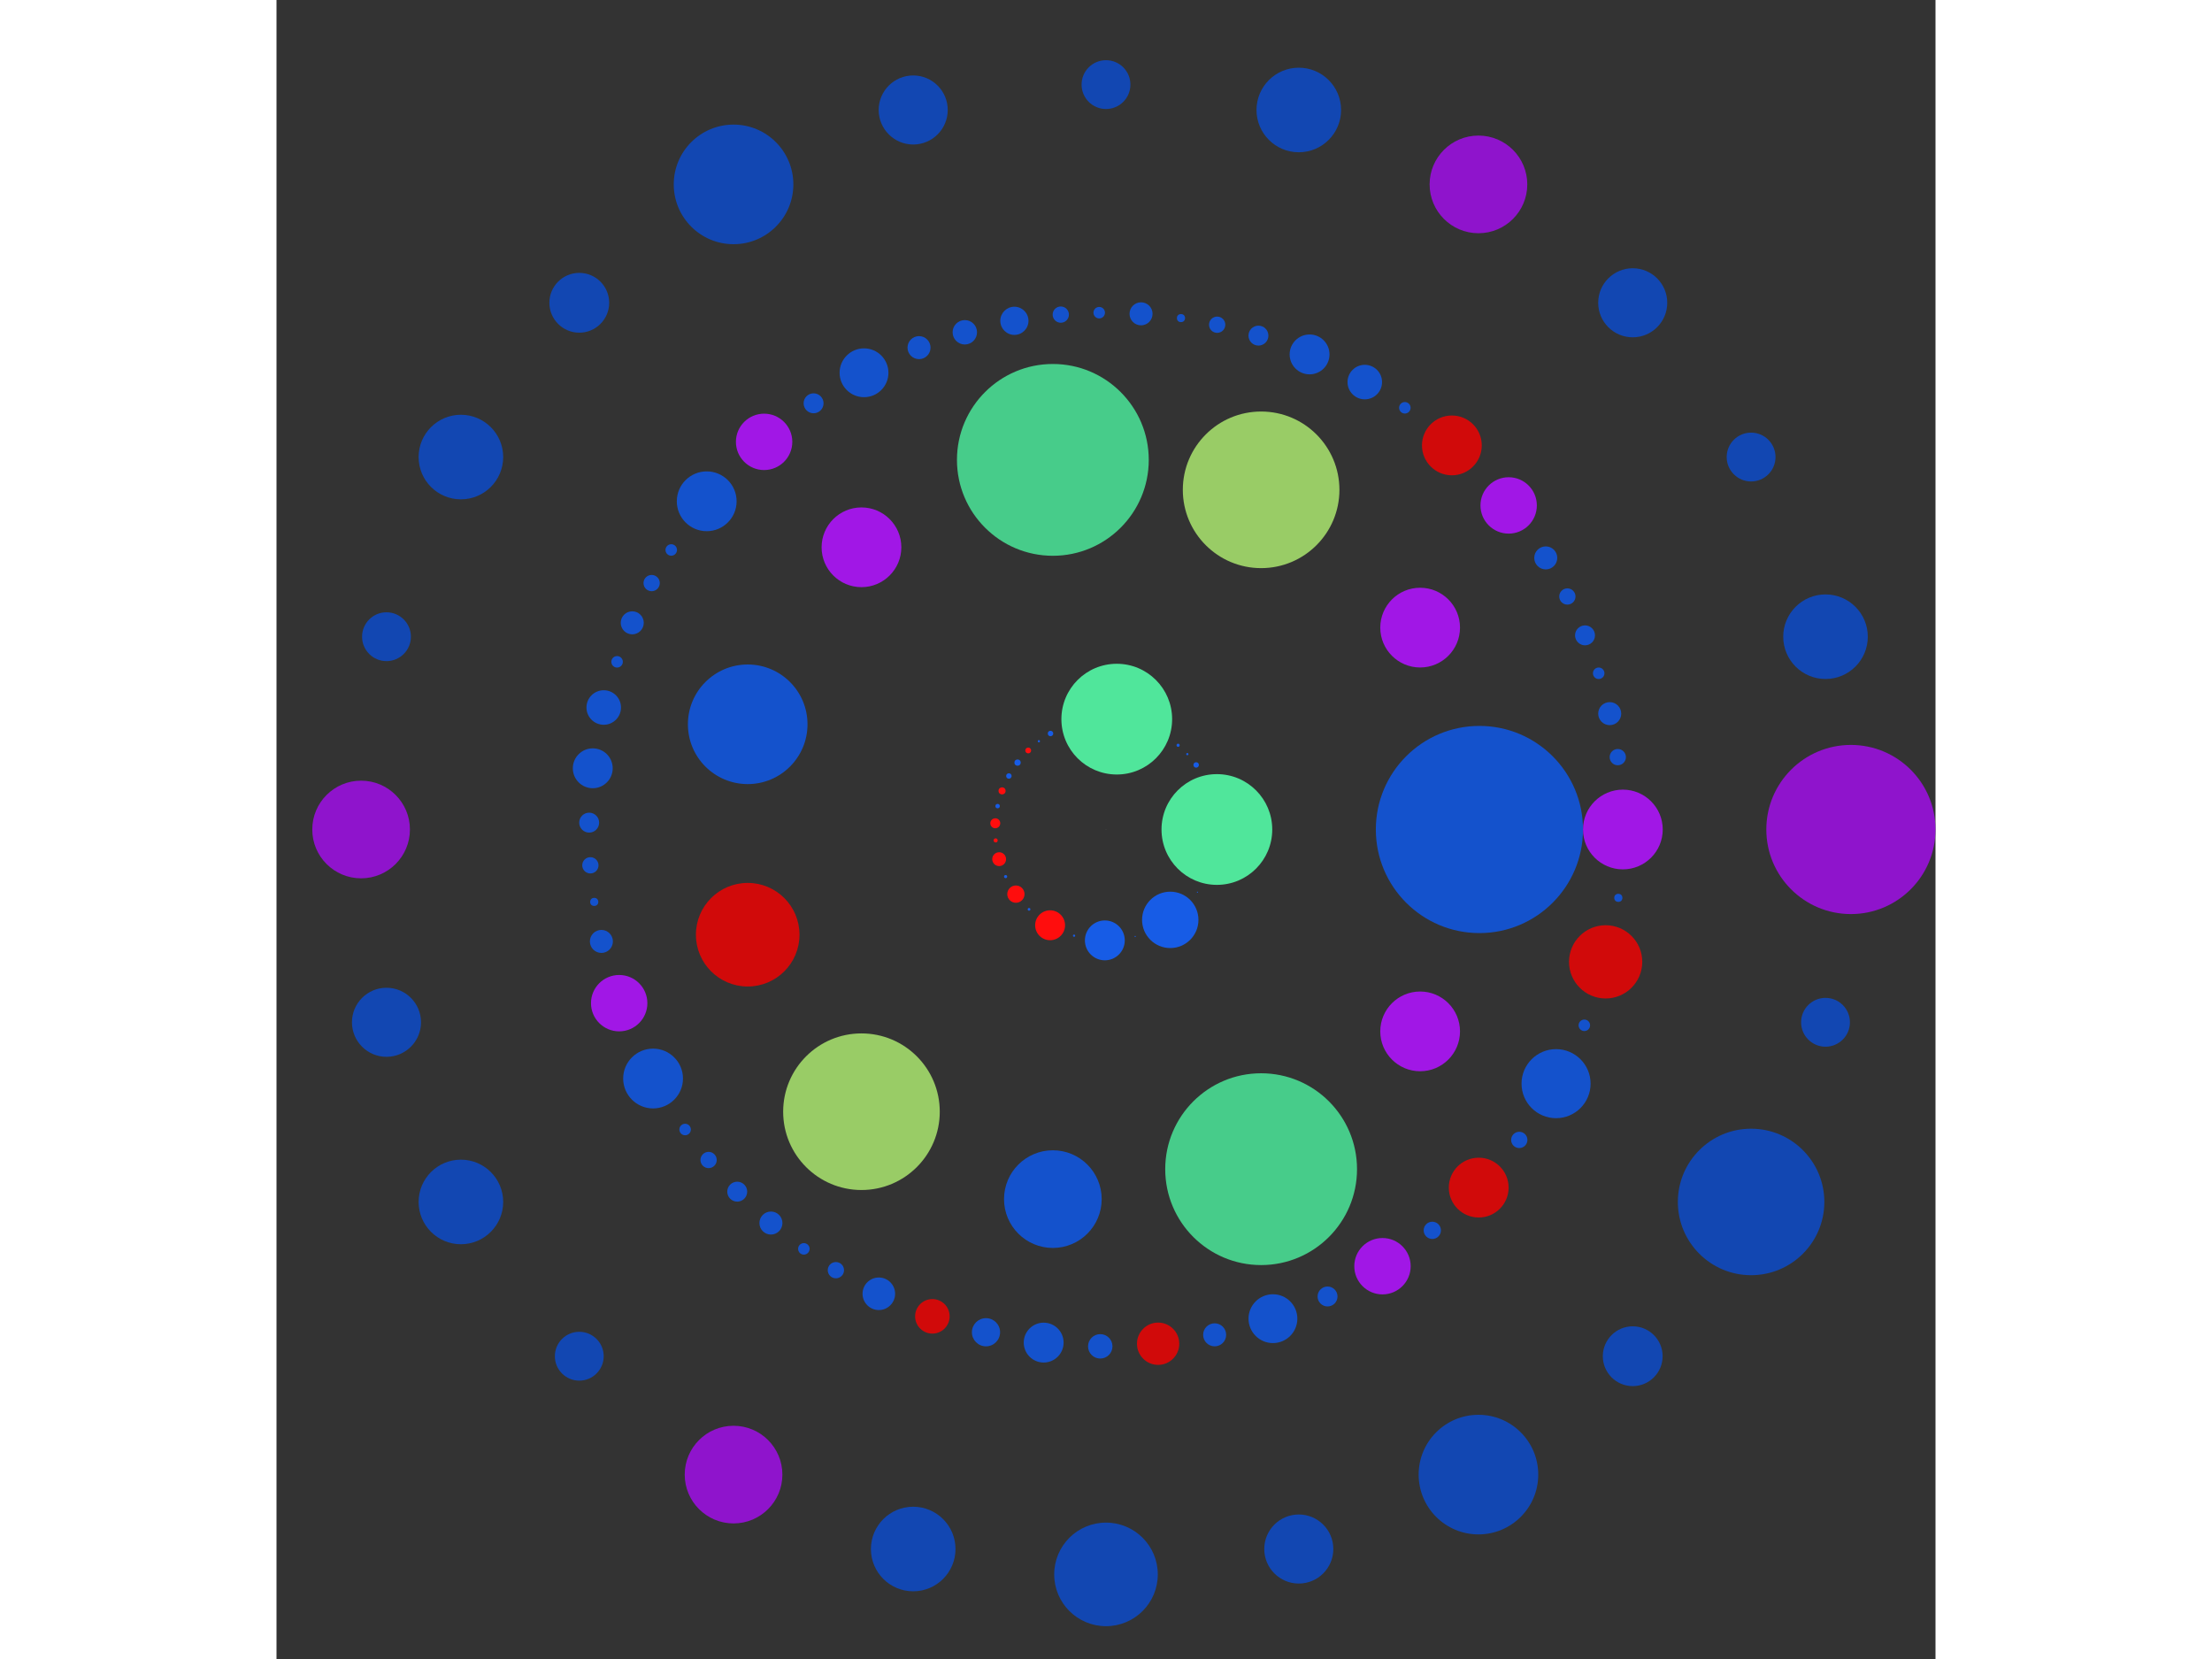 <svg xmlns="http://www.w3.org/2000/svg" viewBox="-5605 -5605 11210 11210" width="200" height="150">
<rect x="-5605" y="-5605" width="11210" height="11210" fill="#333333" stroke="none"/>
<circle cx="0" cy="0" r="1" fill="rgb(255,255,255)" />
<circle cx="749.246" cy="0" r="374.123" fill="rgb(80,230,155)" />
<circle cx="617.84" cy="423.843" r="3.742" fill="rgb(23,92,230)" />
<circle cx="434.183" cy="610.619" r="190.494" fill="rgb(23,92,230)" />
<circle cx="197.205" cy="722.828" r="4" fill="rgb(23,92,230)" />
<circle cx="-7.856" cy="749.205" r="134.7" fill="rgb(23,92,230)" />
<circle cx="-215.672" cy="717.534" r="7.483" fill="rgb(23,92,230)" />
<circle cx="-377.719" cy="647.069" r="101.025" fill="rgb(255,13,13)" />
<circle cx="-519.972" cy="539.443" r="9.165" fill="rgb(23,92,230)" />
<circle cx="-608.826" cy="436.692" r="58.327" fill="rgb(255,13,13)" />
<circle cx="-678.272" cy="318.302" r="10.583" fill="rgb(23,92,230)" />
<circle cx="-721.947" cy="200.404" r="46.765" fill="rgb(255,13,13)" />
<circle cx="-745.611" cy="73.711" r="13.748" fill="rgb(255,13,13)" />
<circle cx="-748.063" cy="-42.091" r="33.675" fill="rgb(255,13,13)" />
<circle cx="-732.38" cy="-158.08" r="14.967" fill="rgb(23,92,230)" />
<circle cx="-702.322" cy="-260.985" r="23.812" fill="rgb(255,13,13)" />
<circle cx="-656.269" cy="-361.498" r="18.33" fill="rgb(23,92,230)" />
<circle cx="-597.526" cy="-452.031" r="21.166" fill="rgb(23,92,230)" />
<circle cx="-525.595" cy="-533.966" r="19.442" fill="rgb(255,13,13)" />
<circle cx="-453.502" cy="-596.41" r="7.483" fill="rgb(23,92,230)" />
<circle cx="-375.024" cy="-648.634" r="18.33" fill="rgb(23,92,230)" />
<circle cx="72.715" cy="-745.709" r="374.123" fill="rgb(80,230,155)" />
<circle cx="487.201" cy="-569.214" r="10.583" fill="rgb(23,92,230)" />
<circle cx="549.582" cy="-509.244" r="7.483" fill="rgb(23,92,230)" />
<circle cx="609.176" cy="-436.205" r="18.33" fill="rgb(23,92,230)" />
<circle cx="2523.209" cy="0" r="699.92" fill="rgb(20,82,204)" />
<circle cx="2122.658" cy="1364.15" r="269.399" fill="rgb(161,23,230)" />
<circle cx="1048.179" cy="2295.192" r="648" fill="rgb(71,204,138)" />
<circle cx="-359.09" cy="2497.526" r="329.945" fill="rgb(20,82,204)" />
<circle cx="-1652.35" cy="1906.914" r="529.09" fill="rgb(153,204,102)" />
<circle cx="-2421.001" cy="710.87" r="349.96" fill="rgb(209,10,10)" />
<circle cx="-2421.001" cy="-710.87" r="404.099" fill="rgb(20,82,204)" />
<circle cx="-1652.35" cy="-1906.914" r="269.399" fill="rgb(161,23,230)" />
<circle cx="-359.09" cy="-2497.526" r="648" fill="rgb(71,204,138)" />
<circle cx="1048.179" cy="-2295.192" r="529.09" fill="rgb(153,204,102)" />
<circle cx="2122.658" cy="-1364.15" r="269.399" fill="rgb(161,23,230)" />
<circle cx="3492.528" cy="0" r="269.399" fill="rgb(161,23,230)" />
<circle cx="3461.863" cy="461.8" r="27.495" fill="rgb(20,82,204)" />
<circle cx="3376.095" cy="894.281" r="247.459" fill="rgb(209,10,10)" />
<circle cx="3232.221" cy="1323.066" r="38.884" fill="rgb(20,82,204)" />
<circle cx="3041.132" cy="1717.344" r="233.307" fill="rgb(20,82,204)" />
<circle cx="2792.53" cy="2097.505" r="54.991" fill="rgb(20,82,204)" />
<circle cx="2518.466" cy="2419.728" r="202.049" fill="rgb(209,10,10)" />
<circle cx="2204.869" cy="2708.562" r="58.327" fill="rgb(20,82,204)" />
<circle cx="1868.195" cy="2950.864" r="190.494" fill="rgb(161,23,230)" />
<circle cx="1497.016" cy="3155.423" r="67.35" fill="rgb(20,82,204)" />
<circle cx="1127.992" cy="3305.358" r="164.973" fill="rgb(20,82,204)" />
<circle cx="734.106" cy="3414.505" r="77.769" fill="rgb(20,82,204)" />
<circle cx="352.174" cy="3474.727" r="142.871" fill="rgb(209,10,10)" />
<circle cx="-38.793" cy="3492.313" r="82.486" fill="rgb(20,82,204)" />
<circle cx="-421.159" cy="3467.042" r="134.7" fill="rgb(20,82,204)" />
<circle cx="-810.879" cy="3397.091" r="95.247" fill="rgb(20,82,204)" />
<circle cx="-1173.186" cy="3289.588" r="116.653" fill="rgb(209,10,10)" />
<circle cx="-1535.012" cy="3137.115" r="109.982" fill="rgb(20,82,204)" />
<circle cx="-1825.131" cy="2977.692" r="54.991" fill="rgb(20,82,204)" />
<circle cx="-2041.585" cy="2833.67" r="38.884" fill="rgb(20,82,204)" />
<circle cx="-2264.118" cy="2659.233" r="77.769" fill="rgb(20,82,204)" />
<circle cx="-2491.843" cy="2447.135" r="67.35" fill="rgb(20,82,204)" />
<circle cx="-2685.274" cy="2233.172" r="54.991" fill="rgb(20,82,204)" />
<circle cx="-2843.959" cy="2027.227" r="38.884" fill="rgb(20,82,204)" />
<circle cx="-3060.452" cy="1682.673" r="202.049" fill="rgb(20,82,204)" />
<circle cx="-3289.482" cy="1173.484" r="190.494" fill="rgb(161,23,230)" />
<circle cx="-3409.673" cy="756.229" r="77.769" fill="rgb(20,82,204)" />
<circle cx="-3458.095" cy="489.213" r="27.495" fill="rgb(20,82,204)" />
<circle cx="-3484.136" cy="241.973" r="54.991" fill="rgb(20,82,204)" />
<circle cx="-3492.221" cy="-46.35" r="67.35" fill="rgb(20,82,204)" />
<circle cx="-3467.948" cy="-413.628" r="134.7" fill="rgb(20,82,204)" />
<circle cx="-3393.853" cy="-824.328" r="116.653" fill="rgb(20,82,204)" />
<circle cx="-3303.636" cy="-1133.024" r="38.884" fill="rgb(20,82,204)" />
<circle cx="-3201.155" cy="-1396.552" r="77.769" fill="rgb(20,82,204)" />
<circle cx="-3070.046" cy="-1665.104" r="54.991" fill="rgb(20,82,204)" />
<circle cx="-2937.672" cy="-1888.872" r="38.884" fill="rgb(20,82,204)" />
<circle cx="-2698.029" cy="-2217.745" r="202.049" fill="rgb(20,82,204)" />
<circle cx="-2310.152" cy="-2619.341" r="190.494" fill="rgb(161,23,230)" />
<circle cx="-1975.875" cy="-2879.873" r="67.35" fill="rgb(20,82,204)" />
<circle cx="-1635.111" cy="-3086.125" r="164.973" fill="rgb(20,82,204)" />
<circle cx="-1263.366" cy="-3256.019" r="77.769" fill="rgb(20,82,204)" />
<circle cx="-953.959" cy="-3359.72" r="82.486" fill="rgb(20,82,204)" />
<circle cx="-619.026" cy="-3437.232" r="95.247" fill="rgb(20,82,204)" />
<circle cx="-305.501" cy="-3479.141" r="54.991" fill="rgb(20,82,204)" />
<circle cx="-45.841" cy="-3492.227" r="38.884" fill="rgb(20,82,204)" />
<circle cx="236.806" cy="-3484.491" r="77.769" fill="rgb(20,82,204)" />
<circle cx="506.634" cy="-3455.586" r="27.495" fill="rgb(20,82,204)" />
<circle cx="751.172" cy="-3410.791" r="54.991" fill="rgb(20,82,204)" />
<circle cx="1030.057" cy="-3337.175" r="67.35" fill="rgb(20,82,204)" />
<circle cx="1375.554" cy="-3210.235" r="134.7" fill="rgb(20,82,204)" />
<circle cx="1748.646" cy="-3023.242" r="116.653" fill="rgb(20,82,204)" />
<circle cx="2019.332" cy="-2849.571" r="38.884" fill="rgb(20,82,204)" />
<circle cx="2337.072" cy="-2595.351" r="202.049" fill="rgb(209,10,10)" />
<circle cx="2720.782" cy="-2189.772" r="190.494" fill="rgb(161,23,230)" />
<circle cx="2971.478" cy="-1835.231" r="77.769" fill="rgb(20,82,204)" />
<circle cx="3117.492" cy="-1574.482" r="54.991" fill="rgb(20,82,204)" />
<circle cx="3236.781" cy="-1311.869" r="67.35" fill="rgb(20,82,204)" />
<circle cx="3329.16" cy="-1055.674" r="38.884" fill="rgb(20,82,204)" />
<circle cx="3403.646" cy="-782.908" r="77.769" fill="rgb(20,82,204)" />
<circle cx="3458.116" cy="-489.066" r="54.991" fill="rgb(20,82,204)" />
<circle cx="5033.33" cy="0" r="571.482" fill="rgb(143,20,204)" />
<circle cx="4861.823" cy="1302.722" r="164.973" fill="rgb(18,71,178)" />
<circle cx="4358.992" cy="2516.665" r="494.918" fill="rgb(18,71,178)" />
<circle cx="3559.102" cy="3559.102" r="202.049" fill="rgb(18,71,178)" />
<circle cx="2516.665" cy="4358.992" r="404.099" fill="rgb(18,71,178)" />
<circle cx="1302.722" cy="4861.823" r="233.307" fill="rgb(18,71,178)" />
<circle cx="1.42582630303224e-12" cy="5033.33" r="349.96" fill="rgb(18,71,178)" />
<circle cx="-1302.722" cy="4861.823" r="285.741" fill="rgb(18,71,178)" />
<circle cx="-2516.665" cy="4358.992" r="329.945" fill="rgb(143,20,204)" />
<circle cx="-3559.102" cy="3559.102" r="164.973" fill="rgb(18,71,178)" />
<circle cx="-4358.992" cy="2516.665" r="285.741" fill="rgb(18,71,178)" />
<circle cx="-4861.823" cy="1302.722" r="233.307" fill="rgb(18,71,178)" />
<circle cx="-5033.33" cy="-1.61884234762750e-12" r="329.945" fill="rgb(143,20,204)" />
<circle cx="-4861.823" cy="-1302.722" r="164.973" fill="rgb(18,71,178)" />
<circle cx="-4358.992" cy="-2516.665" r="285.741" fill="rgb(18,71,178)" />
<circle cx="-3559.102" cy="-3559.102" r="202.049" fill="rgb(18,71,178)" />
<circle cx="-2516.665" cy="-4358.992" r="404.099" fill="rgb(18,71,178)" />
<circle cx="-1302.722" cy="-4861.823" r="233.307" fill="rgb(18,71,178)" />
<circle cx="-9.24607693827732e-13" cy="-5033.33" r="164.973" fill="rgb(18,71,178)" />
<circle cx="1302.722" cy="-4861.823" r="285.741" fill="rgb(18,71,178)" />
<circle cx="2516.665" cy="-4358.992" r="329.945" fill="rgb(143,20,204)" />
<circle cx="3559.102" cy="-3559.102" r="233.307" fill="rgb(18,71,178)" />
<circle cx="4358.992" cy="-2516.665" r="164.973" fill="rgb(18,71,178)" />
<circle cx="4861.823" cy="-1302.722" r="285.741" fill="rgb(18,71,178)" /></svg>